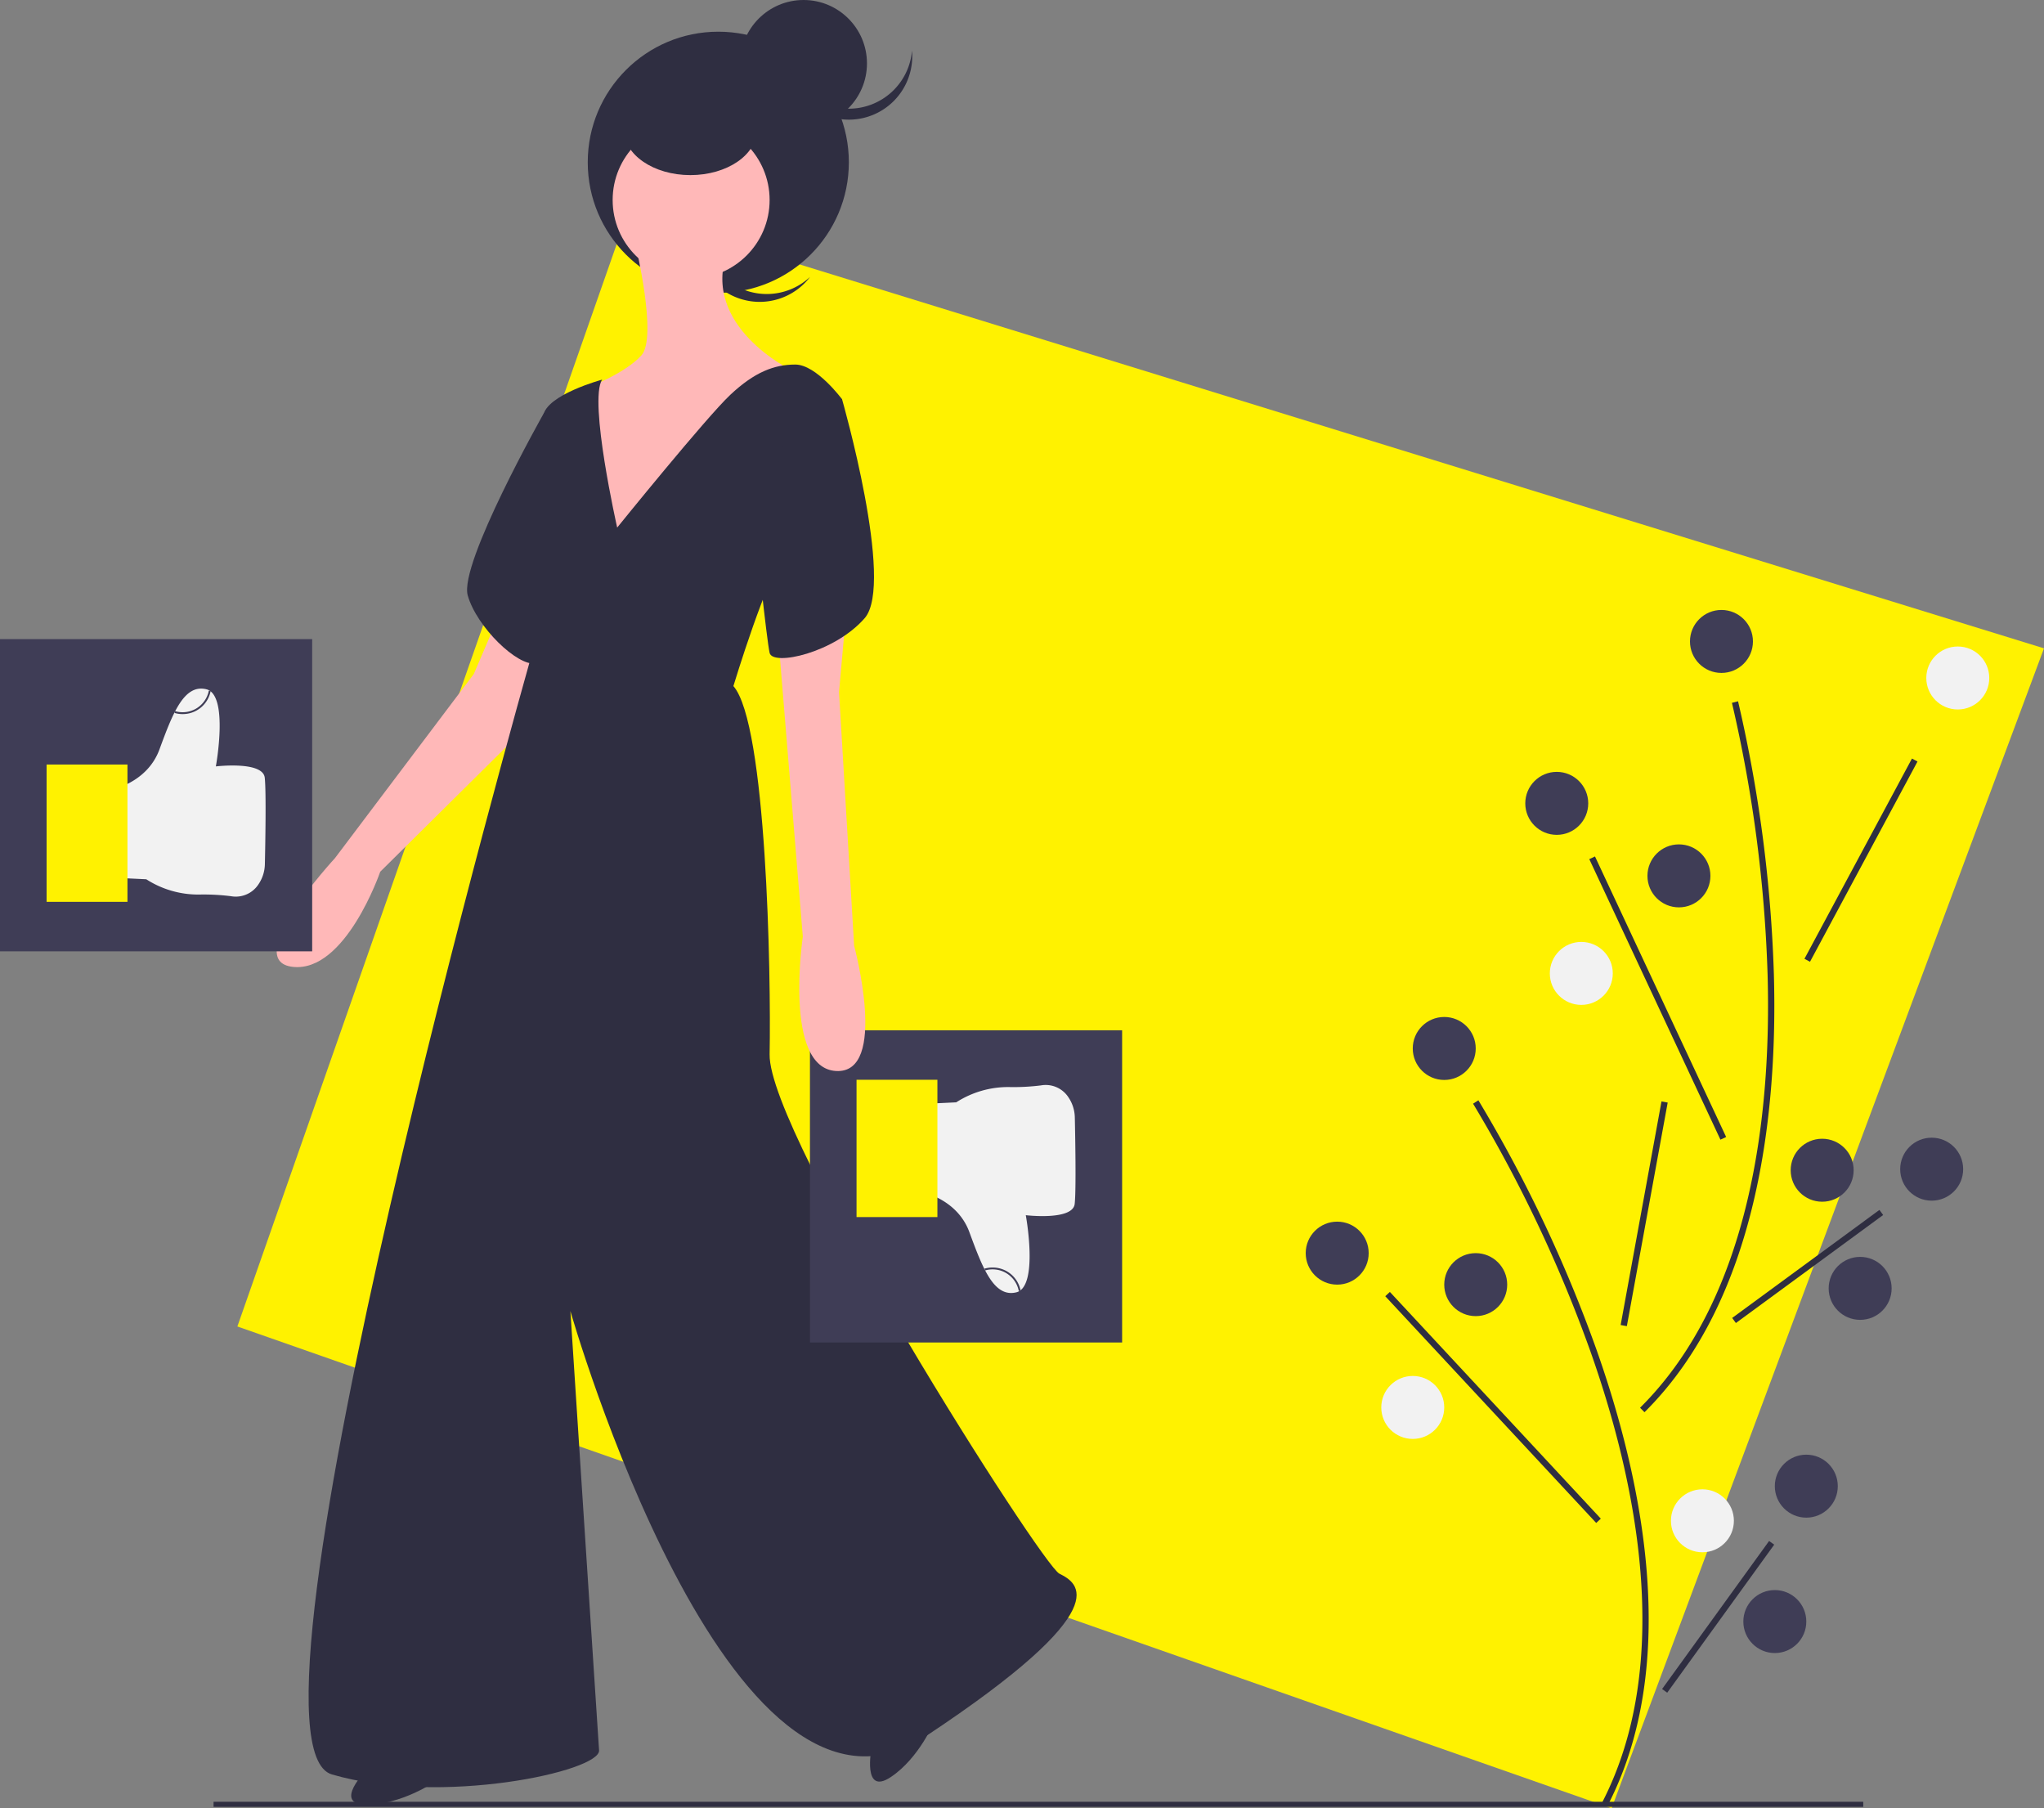 <svg height="710.172" width="802.884" xmlns="http://www.w3.org/2000/svg"><rect width="100%" height="100%" fill="#808080" stroke="none"/><path d="m633.038 710.172-539.797-189.217 153.49-437.877 556.153 171.547z" fill="#fff200"/><g fill="#2f2e41"><path d="m83.884 707.625h648v2h-648z"/><path d="m631.469 709.144-2.198-1.135c28.545-55.186 13.28-126.854-4.55-177.257a543.265 543.265 0 0 0 -46.1-97.296l2.09-1.321a546.042 546.042 0 0 1 46.341 97.79c17.995 50.866 33.366 123.248 4.417 179.219z"/><path d="m636.592 520.386 16.045-87.81 2.432.444-16.044 87.81z"/><path d="m544.131 509.076 1.812-1.685 82.858 89.041-1.811 1.685z"/><path d="m652.874 663.338 42.028-58.138 2.005 1.45-42.028 58.137z"/></g><circle cx="525.251" cy="492.156" fill="#3f3d56" r="12.367"/><circle cx="579.665" cy="504.523" fill="#3f3d56" r="12.367"/><circle cx="554.932" cy="552.754" fill="#f2f2f2" r="12.367"/><circle cx="709.518" cy="583.671" fill="#3f3d56" r="12.367"/><circle cx="668.707" cy="597.274" fill="#f2f2f2" r="12.367"/><circle cx="697.151" cy="636.848" fill="#3f3d56" r="12.367"/><circle cx="567.299" cy="411.772" fill="#3f3d56" r="12.367"/><g fill="#2f2e41"><path d="m645.963 554.63-1.744-1.755c44.11-43.757 51.586-116.65 50.092-170.093a543.266 543.266 0 0 0 -14.003-106.75l2.395-.616a546.042 546.042 0 0 1 14.08 107.296c1.509 53.932-6.085 127.538-50.82 171.918z"/><path d="m708.788 376.557 42.229-78.644 2.178 1.17-42.228 78.643z"/><path d="m624.27 337.41 2.241-1.048 51.519 110.18-2.242 1.048z"/><path d="m680.395 517.608 57.847-42.427 1.463 1.995-57.847 42.427z"/></g><circle cx="769.018" cy="266.271" fill="#f2f2f2" r="12.367"/><circle cx="611.494" cy="315.511" fill="#3f3d56" r="12.367"/><circle cx="659.484" cy="343.987" fill="#3f3d56" r="12.367"/><circle cx="621.137" cy="382.295" fill="#f2f2f2" r="12.367"/><circle cx="758.764" cy="459.179" fill="#3f3d56" r="12.367"/><circle cx="715.748" cy="459.596" fill="#3f3d56" r="12.367"/><circle cx="730.668" cy="505.992" fill="#3f3d56" r="12.367"/><circle cx="676.19" cy="251.918" fill="#3f3d56" r="12.367"/><path d="m284.482 109.044a24.897 24.897 0 0 1 -3.093-33.567c-.501.47-.991.958-1.46 1.476a24.9 24.9 0 0 0 36.939 33.4c.469-.52.905-1.056 1.322-1.602a24.897 24.897 0 0 1 -33.708.293z" fill="#2f2e41"/><circle cx="282.148" cy="63.731" fill="#2f2e41" r="51.281"/><path d="m144.014 695.114s-13.635 13.635 0 13.635 26.679-8.892 26.679-8.892zm198.333-8.546s-3.774 18.91 7.568 11.343 17.255-22.205 17.255-22.205z" fill="#2f2e41"/><path d="m195 243.957-8.893 20.75-54.542 72.327s-37.35 40.314-16.6 42.685 34.385-37.35 34.385-37.35l64.028-63.434 7.114-29.05z" fill="#ffb8b8"/><path d="m222.27 159.772-8.593 2.406s-33.499 59.25-29.942 71.7 19.564 27.864 26.678 26.679 11.857-100.785 11.857-100.785z" fill="#2f2e41"/><path d="m249.541 95.745s8.893 36.756 2.372 43.87-20.75 12.45-20.75 12.45l2.371 66.4s27.271-9.486 28.457-10.672 25.493-39.72 25.493-39.72l23.713-22.529s-36.163-17.192-25.492-46.835-36.164-2.964-36.164-2.964z" fill="#ffb8b8"/><circle cx="271.477" cy="78.552" fill="#ffb8b8" r="30.828"/><path d="m236.499 149.101s-21.936 5.929-23.121 14.229 0 25.492-1.779 29.049-7.114 8.893-4.743 31.421 1.186 36.164 1.186 36.164-120.348 424.479-77.663 436.928 105.527-1.185 104.934-9.485-11.264-172.519-11.264-172.519 62.249 218.168 139.319 167.183 59.878-60.47 52.763-64.027-114.42-172.519-113.826-203.94-1.186-129.834-14.229-144.655c0 0 13.636-45.056 20.157-50.985s22.528-61.656 22.528-61.656-10.078-13.635-18.378-13.635-16.007 2.964-25.492 11.857-44.464 52.17-44.464 52.17-11.264-49.799-5.928-58.099z" fill="#2f2e41"/><ellipse cx="271.18" cy="50.985" fill="#2f2e41" rx="26.085" ry="17.785"/><circle cx="315.644" cy="24.9" fill="#2f2e41" r="24.9"/><path d="m333.43 42.685a24.897 24.897 0 0 1 -24.808-22.825 25.158 25.158 0 0 0 -.092 2.075 24.9 24.9 0 1 0 49.799 0c0-.7-.036-1.39-.093-2.075a24.897 24.897 0 0 1 -24.807 22.825z" fill="#2f2e41"/><path d="m0 251.002h122.623v122.623h-122.623z" fill="#3f3d56"/><path d="m41.941 310.6s15.513-2.215 20.684-16.25 9.603-25.855 18.467-23.639 3.694 30.287 3.694 30.287 18.467-2.216 19.206 4.432c.611 5.504.21 26.707.054 33.84a14.616 14.616 0 0 1 -2.548 8.08 10.656 10.656 0 0 1 -10.803 4.617 86.239 86.239 0 0 0 -12.356-.646 37.668 37.668 0 0 1 -20.885-6.002l-15.513-.738z" fill="#f2f2f2"/><path d="m18.303 300.259h31.764v53.925h-31.764z" fill="#fff200"/><path d="m71.706 280.449a11.045 11.045 0 0 1 -3.152-.453l.21-.708a10.461 10.461 0 0 0 13.262-8.071l.726.137a11.167 11.167 0 0 1 -11.046 9.095zm246.44 124.176h122.623v122.623h-122.623z" fill="#3f3d56"/><path d="m360.087 467.649s15.513 2.216 20.684 16.25 9.603 25.855 18.467 23.64 3.693-30.287 3.693-30.287 18.468 2.216 19.206-4.432c.612-5.505.21-26.707.055-33.84a14.616 14.616 0 0 0 -2.548-8.081 10.656 10.656 0 0 0 -10.803-4.617 86.239 86.239 0 0 1 -12.356.646 37.668 37.668 0 0 0 -20.885 6.002l-15.513.739z" fill="#f2f2f2"/><path d="m336.449 424.066h31.764v53.925h-31.764z" fill="#fff200"/><path d="m389.851 497.8a11.045 11.045 0 0 0 -3.152.454l.211.707a10.461 10.461 0 0 1 13.262 8.072l.726-.138a11.167 11.167 0 0 0 -11.047-9.094z" fill="#3f3d56"/><path d="m332.54 238.621-2.964 33.2 5.928 99.598s13.636 50.392-7.114 49.206-13.043-52.763-13.043-52.763l-9.485-115.605z" fill="#ffb8b8"/><path d="m315.347 148.508 15.414 8.3s20.75 72.328 8.893 85.963-36.164 18.971-37.35 13.636-5.335-45.057-5.335-45.057z" fill="#2f2e41"/></svg>